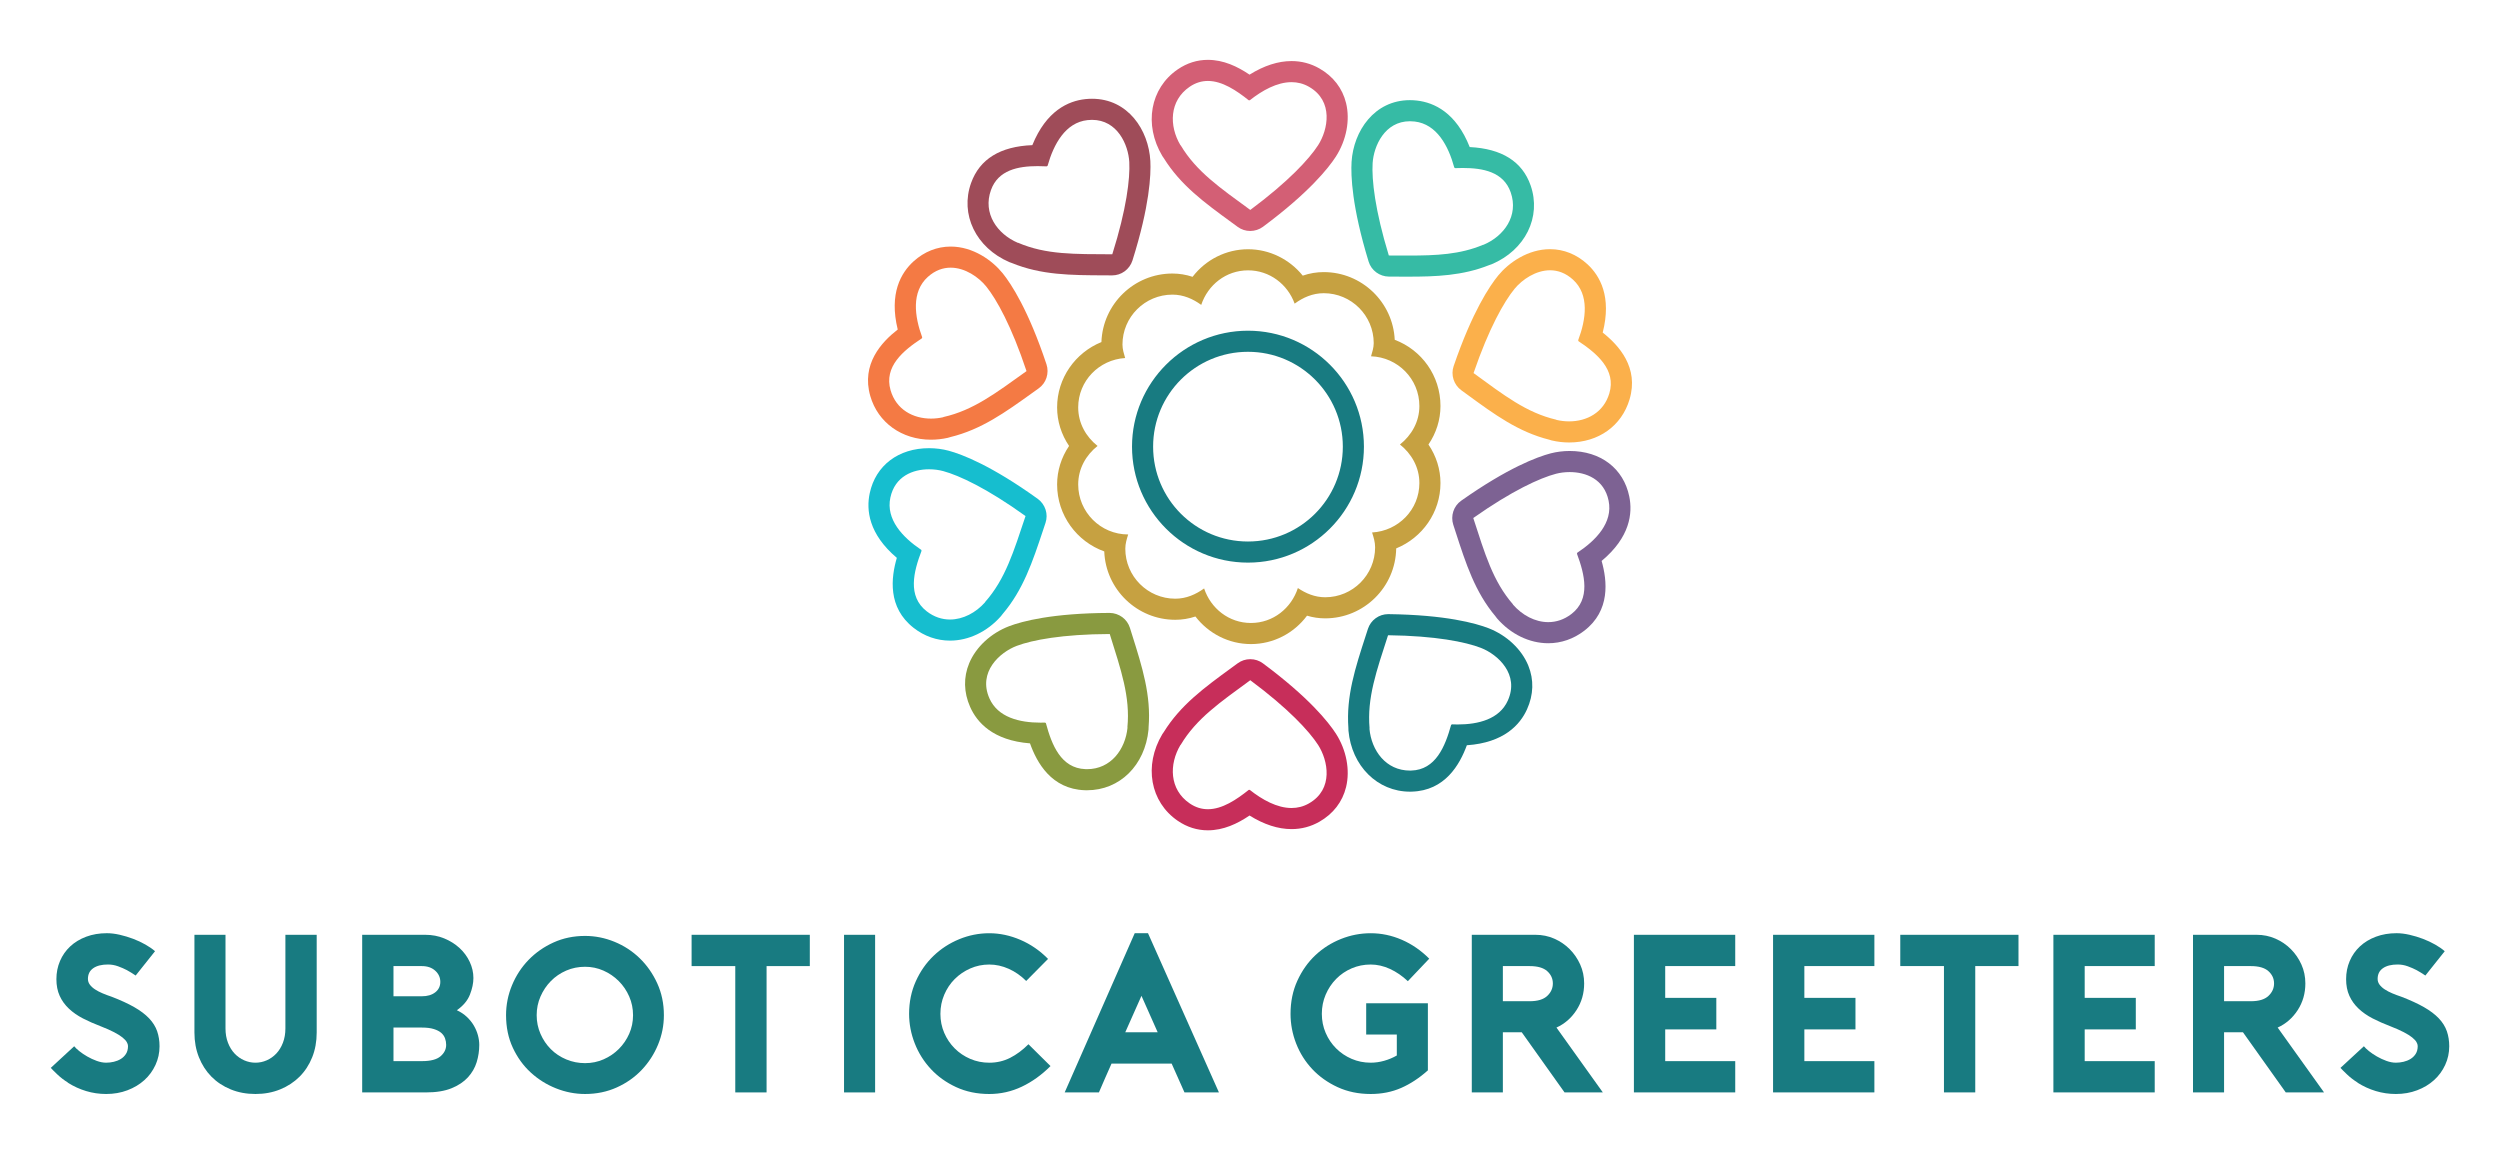 <?xml version="1.0" encoding="utf-8"?>
<!-- Generator: Adobe Illustrator 22.1.0, SVG Export Plug-In . SVG Version: 6.00 Build 0)  -->
<svg version="1.1" id="Layer_1" xmlns="http://www.w3.org/2000/svg" xmlns:xlink="http://www.w3.org/1999/xlink" x="0px" y="0px"
	 viewBox="0 0 368.504 170.079" enable-background="new 0 0 368.504 170.079" xml:space="preserve">
<g>
	<g>
		<g>
			<path fill="#D35F75" d="M178.043,8.822L178.043,8.822c-1.585,0-3.078,0.471-4.437,1.399c-4.075,2.781-5.032,8.152-2.279,12.772
				c0.068,0.112,0.143,0.221,0.224,0.325c2.473,3.983,5.972,6.538,10.009,9.482l0.883,0.646c0.532,0.389,1.176,0.601,1.838,0.601
				c0.666,0,1.341-0.217,1.878-0.615c6.785-5.04,9.646-8.644,10.745-10.342c1.563-2.435,2.124-5.384,1.507-7.901
				c-0.53-2.171-1.888-3.934-3.927-5.099c-1.261-0.723-2.644-1.089-4.108-1.089c-1.982,0-4.057,0.671-6.191,2.002
				C182.391,9.793,180.342,8.822,178.043,8.822 M178.043,11.932c2.124,0,4.219,1.411,6.026,2.852h0.147
				c1.837-1.454,4.024-2.674,6.16-2.674c0.872,0,1.736,0.205,2.565,0.679c3.678,2.104,2.809,6.343,1.353,8.611
				c-1.33,2.052-4.392,5.377-9.989,9.537h-0.024c-4.457-3.263-7.928-5.639-10.241-9.509l-0.043-0.028
				c-1.683-2.826-1.662-6.548,1.362-8.611C176.247,12.183,177.147,11.932,178.043,11.932"/>
		</g>
		<g>
			<path fill="#C72E5A" d="M184.305,97.165h-0.025c-0.66,0-1.304,0.212-1.837,0.601l-0.883,0.645
				c-4.044,2.952-7.55,5.509-10.022,9.506c-0.078,0.098-0.149,0.198-0.21,0.302c-2.755,4.62-1.796,9.991,2.28,12.772
				c1.358,0.928,2.85,1.399,4.435,1.399c2.299,0,4.347-0.971,6.143-2.181c2.133,1.33,4.209,2.002,6.19,2.002
				c1.465,0,2.847-0.366,4.11-1.089c2.036-1.166,3.395-2.928,3.926-5.099c0.616-2.517,0.057-5.467-1.5-7.891
				c-1.107-1.709-3.966-5.312-10.753-10.353C185.624,97.38,184.973,97.165,184.305,97.165 M184.305,100.275
				c5.597,4.159,8.66,7.484,9.991,9.537c1.454,2.266,2.324,6.506-1.355,8.611c-0.829,0.474-1.692,0.678-2.565,0.678
				c-2.136,0-4.323-1.219-6.159-2.673h-0.148c-1.806,1.441-3.9,2.852-6.026,2.852c-0.895,0-1.796-0.251-2.682-0.857
				c-3.024-2.063-3.047-5.787-1.362-8.611l0.041-0.028c2.312-3.871,5.785-6.246,10.24-9.509H184.305z"/>
		</g>
		<g>
			<path fill="#9F4C59" d="M160.964,14.557c-0.322,0-0.654,0.018-0.984,0.053c-2.507,0.269-5.755,1.71-7.812,6.784
				c-4.727,0.185-7.761,2.055-9.024,5.564c-1.67,4.643,0.703,9.557,5.644,11.683c0.12,0.053,0.246,0.097,0.371,0.133
				c4.339,1.777,8.672,1.793,13.668,1.813l1.095,0.005h0.016c0.656,0,1.293-0.206,1.824-0.591c0.54-0.391,0.961-0.962,1.162-1.6
				c2.54-8.063,2.745-12.656,2.639-14.678C169.309,19.162,166.274,14.557,160.964,14.557 M160.964,17.667
				c3.747,0,5.353,3.671,5.495,6.218c0.125,2.441-0.405,6.932-2.501,13.582l-0.02,0.015c-5.523-0.031-9.727,0.081-13.869-1.698
				l-0.052,0.001c-3.02-1.3-5.186-4.329-3.946-7.774c1.061-2.951,3.996-3.524,6.894-3.524c0.448,0,0.893,0.015,1.332,0.035
				l0.119-0.086c0.893-3.177,2.625-6.383,5.896-6.733C160.536,17.679,160.753,17.667,160.964,17.667"/>
		</g>
		<g>
			<path fill="#187B81" d="M204.616,90.525c-0.655,0-1.294,0.207-1.824,0.591l-0.02,0.015c-0.535,0.388-0.932,0.936-1.135,1.563
				l-0.337,1.04c-1.545,4.762-2.885,8.89-2.545,13.578c-0.005,0.124-0.004,0.247,0.008,0.368c0.465,5.222,4.28,9.013,9.07,9.013
				l0.266-0.005c4.89-0.135,7.069-3.977,8.117-6.836c5.482-0.378,7.85-3.04,8.87-5.3c0.968-2.139,1.034-4.364,0.192-6.432
				c-0.977-2.402-3.161-4.462-5.843-5.513c-1.898-0.735-6.327-1.976-14.781-2.082H204.616 M204.616,93.635
				c6.974,0.086,11.404,0.984,13.685,1.867c2.509,0.984,5.698,3.908,3.951,7.771c-1.239,2.745-4.352,3.515-7.399,3.515
				c-0.281,0-0.56-0.006-0.837-0.018l-0.119,0.086c-0.88,3.166-2.266,6.624-5.886,6.725c-0.059,0.001-0.119,0.003-0.178,0.003
				c-3.552,0-5.686-2.958-5.974-6.18l0.019-0.048c-0.397-4.491,1.021-8.451,2.718-13.706L204.616,93.635z"/>
		</g>
		<g>
			<path fill="#F47A44" d="M140.124,36.344c-1.991,0-3.874,0.748-5.444,2.162c-1.871,1.688-3.657,4.756-2.353,10.064
				c-2.404,1.869-5.401,5.11-4.043,9.811c1.128,3.907,4.64,6.431,8.947,6.431c0.825,0,1.657-0.094,2.474-0.276
				c0.128-0.03,0.255-0.066,0.379-0.111c4.556-1.106,8.077-3.632,12.135-6.547l0.888-0.636c0.538-0.384,0.94-0.931,1.146-1.56
				c0.208-0.634,0.214-1.342,0.003-1.975c-2.67-8.021-5.199-11.863-6.468-13.438C146.241,38.366,143.423,36.344,140.124,36.344
				 M140.124,39.454c2.131,0,4.128,1.395,5.242,2.766c1.535,1.905,3.737,5.853,5.939,12.469l-0.007,0.023
				c-4.491,3.213-7.833,5.77-12.232,6.757l-0.04,0.032c-0.594,0.133-1.198,0.201-1.795,0.201c-2.633,0-5.132-1.317-5.961-4.184
				c-1.003-3.478,1.869-5.85,4.619-7.651l0.046-0.14c-1.139-3.096-1.618-6.708,0.827-8.91
				C137.848,39.84,139.003,39.454,140.124,39.454"/>
		</g>
		<g>
			<path fill="#7D6293" d="M231.371,66.475L231.371,66.475c-0.947,0-1.913,0.121-2.794,0.349c-1.97,0.518-6.284,2.109-13.193,6.98
				c-0.547,0.386-0.955,0.937-1.162,1.571c-0.207,0.627-0.215,1.327-0.012,1.956l0.337,1.04c1.541,4.764,2.877,8.893,5.9,12.49
				c0.068,0.104,0.144,0.203,0.223,0.294c2.019,2.326,4.77,3.659,7.547,3.659c1.901,0,3.733-0.635,5.298-1.835
				c3.882-2.976,3.394-7.365,2.567-10.297c4.199-3.497,4.583-7.028,4.078-9.495C239.312,69.047,235.943,66.475,231.371,66.475
				 M231.371,69.585c2.395,0,5.089,1.033,5.742,4.226c0.661,3.223-1.867,5.846-4.621,7.663l-0.047,0.141
				c1.144,3.079,2.05,6.694-0.823,8.896c-1.081,0.83-2.252,1.192-3.405,1.192c-1.946,0-3.846-1.029-5.2-2.587l-0.014-0.049
				c-2.955-3.405-4.127-7.446-5.835-12.698l0.008-0.023c5.698-4.019,9.814-5.889,12.18-6.512
				C229.958,69.679,230.651,69.585,231.371,69.585"/>
		</g>
		<g>
			<path fill="#16BECF" d="M136.946,66.063c-4.519,0-7.872,2.542-8.746,6.634c-0.529,2.464-0.175,5.997,3.994,9.532
				c-0.853,2.923-1.38,7.307,2.477,10.319c1.575,1.23,3.427,1.88,5.357,1.88c2.749,0,5.484-1.308,7.503-3.591
				c0.088-0.099,0.168-0.205,0.243-0.312c3.043-3.567,4.412-7.679,5.991-12.419l0.345-1.037c0.21-0.627,0.215-1.305,0.013-1.934
				c-0.203-0.636-0.612-1.213-1.155-1.603c-6.865-4.932-11.166-6.561-13.12-7.092C138.927,66.192,137.926,66.063,136.946,66.063
				 M136.946,69.173c0.746,0,1.464,0.101,2.085,0.267c2.36,0.642,6.46,2.549,12.123,6.618l0.008,0.022
				c-1.754,5.238-2.961,9.267-5.947,12.647l-0.013,0.048c-1.357,1.533-3.245,2.544-5.174,2.544c-1.169,0-2.354-0.372-3.444-1.222
				c-2.853-2.228-1.916-5.835-0.746-8.905l-0.044-0.14c-2.739-1.84-5.242-4.486-4.554-7.703
				C131.915,70.193,134.569,69.173,136.946,69.173"/>
		</g>
		<g>
			<path fill="#FBB04B" d="M228.482,36.729L228.482,36.729c-3.271,0-6.081,1.988-7.619,3.848c-1.292,1.575-3.854,5.394-6.594,13.391
				c-0.216,0.634-0.223,1.319-0.02,1.956c0.201,0.629,0.604,1.2,1.137,1.589l0.883,0.644c4.041,2.956,7.545,5.518,12.104,6.659
				c0.116,0.044,0.234,0.08,0.352,0.107c0.848,0.198,1.711,0.299,2.568,0.299c4.324,0,7.738-2.435,8.906-6.353
				c1.4-4.688-1.569-7.956-3.958-9.846c1.35-5.297-0.407-8.38-2.264-10.083C232.399,37.494,230.499,36.729,228.482,36.729
				 M228.482,39.839c1.134,0,2.302,0.393,3.392,1.393c2.426,2.223,1.916,5.83,0.751,8.917l0.044,0.141
				c2.734,1.824,5.586,4.221,4.551,7.691c-0.847,2.834-3.319,4.131-5.927,4.131c-0.621,0-1.248-0.074-1.864-0.216l-0.039-0.033
				c-4.391-1.025-7.708-3.61-12.172-6.863l-0.008-0.024c2.262-6.597,4.498-10.525,6.05-12.417
				C224.377,41.207,226.368,39.839,228.482,39.839"/>
		</g>
		<g>
			<path fill="#899A40" d="M163.563,90.346h-0.012c-8.454,0.032-12.892,1.235-14.785,1.948c-2.704,1.032-4.906,3.073-5.903,5.467
				c-0.86,2.061-0.814,4.286,0.134,6.434c1.005,2.276,3.352,4.951,8.825,5.377c1.024,2.867,3.168,6.729,8.059,6.908
				c0.115,0.003,0.232,0.005,0.346,0.005c4.823,0,8.552-3.673,9.067-8.933c0.013-0.132,0.016-0.264,0.013-0.395
				c0.373-4.674-0.928-8.805-2.43-13.572l-0.326-1.044c-0.199-0.63-0.591-1.181-1.121-1.573
				C164.893,90.574,164.227,90.346,163.563,90.346 M163.563,93.456l0.02,0.015c1.65,5.27,3.034,9.241,2.598,13.729l0.018,0.048
				c-0.314,3.202-2.451,6.129-5.972,6.129c-0.077,0-0.155-0.002-0.234-0.005c-3.618-0.132-4.973-3.602-5.825-6.776l-0.119-0.087
				c-0.224,0.008-0.451,0.011-0.677,0.011c-3.098,0-6.292-0.776-7.53-3.582c-1.711-3.877,1.504-6.774,4.02-7.734
				C152.151,94.341,156.589,93.482,163.563,93.456"/>
		</g>
		<g>
			<path fill="#36BBA5" d="M207.826,14.762L207.826,14.762c-5.262,0-8.311,4.568-8.601,9.079c-0.124,2.031,0.039,6.628,2.51,14.713
				c0.195,0.639,0.591,1.198,1.128,1.594c0.531,0.393,1.195,0.619,1.857,0.622l1.092,0.005c0.598,0.002,1.18,0.005,1.75,0.005
				c4.055,0,8.023-0.133,11.958-1.708c0.121-0.033,0.238-0.073,0.348-0.12c4.959-2.083,7.375-6.976,5.744-11.632
				c-1.227-3.514-4.245-5.409-8.974-5.643c-2.01-5.092-5.247-6.561-7.752-6.852C208.529,14.784,208.173,14.762,207.826,14.762
				 M207.826,17.872c0.226,0,0.461,0.013,0.701,0.041c3.269,0.38,4.972,3.6,5.837,6.784l0.119,0.088
				c0.373-0.014,0.752-0.023,1.132-0.023c2.963,0,6.003,0.556,7.063,3.585c1.21,3.454-0.982,6.465-4.014,7.737l-0.05-0.001
				c-3.418,1.433-6.866,1.588-11.052,1.588c-0.908,0-1.849-0.007-2.833-0.01l-0.019-0.015c-2.039-6.67-2.531-11.163-2.382-13.606
				C202.491,21.507,204.114,17.872,207.826,17.872"/>
		</g>
		<g>
			<path fill="#C6A141" d="M183.972,36.739c-3.258,0-6.251,1.547-8.185,4.064c-0.972-0.322-1.964-0.484-2.968-0.484
				c-5.653,0-10.275,4.498-10.468,10.102c-3.842,1.558-6.531,5.306-6.531,9.629c0,2.035,0.622,4,1.763,5.683
				c-1.141,1.684-1.763,3.648-1.763,5.681c0,4.541,2.903,8.415,6.95,9.866c0.208,5.594,4.825,10.078,10.468,10.078
				c1.004,0,1.996-0.161,2.97-0.485c1.936,2.517,4.925,4.065,8.182,4.065c3.311,0,6.339-1.596,8.269-4.184
				c0.878,0.263,1.766,0.393,2.677,0.393c5.718,0,10.379-4.612,10.466-10.313c3.843-1.563,6.527-5.306,6.527-9.631
				c0-2.028-0.626-3.992-1.773-5.679c1.147-1.686,1.773-3.648,1.773-5.678c0-4.467-2.776-8.265-6.743-9.76
				c-0.261-5.548-4.854-9.978-10.463-9.978c-1.051,0-2.086,0.173-3.095,0.522C190.081,38.22,187.136,36.739,183.972,36.739
				 M183.972,39.849c3.179,0,5.836,2.068,6.861,4.909c1.227-0.905,2.658-1.54,4.29-1.54c4.062,0,7.365,3.298,7.365,7.365
				c0,0.688-0.223,1.305-0.394,1.936c3.946,0.137,7.125,3.345,7.125,7.327c0,2.335-1.169,4.329-2.864,5.674
				c1.695,1.352,2.864,3.346,2.864,5.683c0,3.924-3.105,7.063-6.972,7.286c0.225,0.698,0.447,1.409,0.447,2.182
				c0,4.067-3.297,7.366-7.358,7.366c-1.53,0-2.859-0.572-4.027-1.358c-0.962,2.961-3.643,5.15-6.919,5.15
				c-3.259,0-5.928-2.159-6.901-5.092c-1.227,0.881-2.63,1.512-4.251,1.512c-4.062,0-7.366-3.3-7.366-7.365
				c0-0.751,0.213-1.428,0.424-2.103c-4.067,0-7.367-3.299-7.367-7.367c0-2.342,1.158-4.336,2.853-5.681
				c-1.695-1.347-2.853-3.339-2.853-5.683c0-3.905,3.077-7.038,6.92-7.274c-0.183-0.64-0.395-1.282-0.395-1.987
				c0-4.06,3.3-7.36,7.365-7.36c1.616,0,3.026,0.63,4.245,1.512C178.038,42.008,180.707,39.849,183.972,39.849"/>
		</g>
		<g>
			<path fill="#187B81" d="M183.953,48.746c-9.425,0-17.092,7.667-17.092,17.092s7.667,17.092,17.092,17.092
				c9.425,0,17.092-7.667,17.092-17.092S193.378,48.746,183.953,48.746 M183.953,51.856c7.721,0,13.982,6.261,13.982,13.982
				c0,7.728-6.261,13.982-13.982,13.982c-7.728,0-13.982-6.254-13.982-13.982C169.971,58.118,176.225,51.856,183.953,51.856"/>
		</g>
	</g>
	<g>
		<path fill="#187B81" d="M15.649,161.256c-1.018,0-2.003-0.144-2.954-0.432c-0.952-0.287-1.848-0.697-2.688-1.228h0.033
			c-0.597-0.376-1.128-0.785-1.593-1.228c-0.464-0.442-0.786-0.763-0.962-0.962l3.452-3.186c0.155,0.199,0.404,0.437,0.747,0.713
			c0.343,0.277,0.735,0.542,1.178,0.796c0.442,0.255,0.907,0.471,1.394,0.647c0.486,0.177,0.951,0.266,1.394,0.266
			c0.376,0,0.752-0.044,1.128-0.133c0.376-0.088,0.719-0.227,1.029-0.415c0.31-0.188,0.564-0.437,0.763-0.747
			c0.199-0.31,0.299-0.697,0.299-1.162c0-0.177-0.061-0.371-0.183-0.581c-0.122-0.21-0.332-0.437-0.63-0.68
			c-0.299-0.244-0.714-0.503-1.245-0.78c-0.531-0.276-1.195-0.569-1.992-0.879c-0.929-0.354-1.792-0.735-2.589-1.145
			c-0.796-0.409-1.488-0.891-2.074-1.444c-0.586-0.553-1.041-1.184-1.361-1.892c-0.321-0.708-0.481-1.527-0.481-2.456
			c0-0.951,0.177-1.842,0.531-2.672c0.354-0.83,0.857-1.549,1.51-2.158c0.652-0.608,1.438-1.083,2.356-1.427
			c0.918-0.343,1.93-0.515,3.037-0.515c0.598,0,1.233,0.078,1.909,0.232c0.675,0.155,1.333,0.354,1.975,0.597
			c0.642,0.244,1.245,0.526,1.809,0.847c0.564,0.321,1.034,0.647,1.411,0.979l-2.854,3.584c-0.42-0.287-0.852-0.553-1.294-0.796
			c-0.376-0.199-0.808-0.387-1.294-0.564c-0.487-0.177-0.985-0.266-1.494-0.266c-0.929,0-1.654,0.183-2.174,0.548
			c-0.52,0.365-0.78,0.891-0.78,1.577c0,0.31,0.094,0.592,0.282,0.846s0.442,0.487,0.764,0.697c0.32,0.211,0.691,0.404,1.112,0.581
			c0.42,0.177,0.863,0.343,1.328,0.498c1.328,0.509,2.445,1.024,3.352,1.543c0.907,0.52,1.637,1.074,2.19,1.66
			c0.553,0.586,0.946,1.217,1.178,1.892c0.232,0.675,0.349,1.411,0.349,2.208c0,0.974-0.199,1.892-0.597,2.754
			c-0.398,0.863-0.946,1.61-1.643,2.24c-0.697,0.631-1.527,1.129-2.489,1.494C17.823,161.074,16.777,161.256,15.649,161.256z"/>
		<path fill="#187B81" d="M37.653,161.256c-1.328,0-2.544-0.227-3.651-0.681c-1.106-0.453-2.052-1.079-2.837-1.875
			c-0.786-0.796-1.4-1.748-1.842-2.854c-0.443-1.106-0.664-2.323-0.664-3.651v-14.404h4.58v13.807c0,0.774,0.121,1.477,0.365,2.107
			c0.243,0.63,0.569,1.162,0.979,1.593c0.409,0.431,0.879,0.763,1.411,0.996c0.531,0.232,1.083,0.349,1.659,0.349
			c0.575,0,1.128-0.116,1.66-0.349s1.001-0.564,1.411-0.996c0.409-0.432,0.735-0.963,0.979-1.593
			c0.243-0.631,0.365-1.333,0.365-2.107v-13.807h4.613v14.404c0,1.328-0.221,2.545-0.664,3.651
			c-0.443,1.107-1.062,2.058-1.859,2.854s-1.748,1.422-2.854,1.875C40.198,161.029,38.981,161.256,37.653,161.256z"/>
		<path fill="#187B81" d="M69.781,144.164c0,0.752-0.17,1.565-0.511,2.439s-0.983,1.643-1.928,2.307
			c0.573,0.266,1.068,0.597,1.486,0.996c0.418,0.398,0.759,0.825,1.024,1.278c0.264,0.454,0.462,0.924,0.594,1.411
			c0.131,0.487,0.198,0.962,0.198,1.427c0,0.863-0.127,1.709-0.381,2.539c-0.254,0.83-0.685,1.576-1.292,2.24
			c-0.607,0.664-1.413,1.201-2.418,1.609c-1.005,0.41-2.258,0.614-3.76,0.614h-9.408v-23.233h9.308c0.994,0,1.921,0.177,2.782,0.531
			c0.861,0.354,1.612,0.825,2.252,1.411c0.64,0.586,1.143,1.267,1.507,2.042C69.599,142.548,69.781,143.345,69.781,144.164z
			 M57.999,146.852h4.182c0.818,0,1.477-0.193,1.975-0.581c0.498-0.387,0.747-0.901,0.747-1.543c0-0.642-0.249-1.189-0.747-1.643
			c-0.498-0.454-1.157-0.681-1.975-0.681h-4.182V146.852z M62.214,156.411c1.261,0,2.168-0.238,2.722-0.714
			c0.553-0.476,0.83-1.034,0.83-1.676c0-0.332-0.055-0.652-0.166-0.963c-0.111-0.31-0.298-0.581-0.564-0.813
			s-0.631-0.42-1.095-0.564c-0.465-0.144-1.041-0.216-1.726-0.216h-4.215v4.945H62.214z"/>
		<path fill="#187B81" d="M86.243,161.256c-1.46,0-2.888-0.276-4.281-0.83c-1.394-0.553-2.639-1.333-3.734-2.34
			c-1.096-1.006-1.975-2.224-2.639-3.651c-0.664-1.427-0.996-3.025-0.996-4.796c0-1.527,0.293-2.998,0.879-4.414
			c0.586-1.416,1.399-2.661,2.439-3.734c1.04-1.073,2.268-1.93,3.684-2.572c1.416-0.642,2.965-0.962,4.646-0.962
			c1.482,0,2.926,0.288,4.332,0.863c1.405,0.576,2.644,1.383,3.717,2.423c1.073,1.041,1.936,2.273,2.588,3.701
			s0.979,2.993,0.979,4.696c0,1.505-0.288,2.954-0.863,4.348c-0.576,1.394-1.377,2.633-2.406,3.717
			c-1.029,1.084-2.257,1.947-3.684,2.589S87.924,161.256,86.243,161.256z M86.243,142.504c-0.996,0-1.925,0.188-2.788,0.564
			c-0.863,0.376-1.615,0.891-2.257,1.543c-0.642,0.653-1.151,1.411-1.527,2.273c-0.376,0.863-0.564,1.782-0.564,2.755
			c0,0.974,0.188,1.892,0.564,2.755c0.376,0.863,0.885,1.615,1.527,2.257c0.642,0.642,1.399,1.145,2.273,1.51
			s1.798,0.547,2.771,0.547s1.886-0.188,2.738-0.564c0.852-0.376,1.598-0.885,2.24-1.527c0.642-0.642,1.15-1.388,1.527-2.24
			c0.376-0.852,0.564-1.764,0.564-2.738c0-0.973-0.188-1.892-0.564-2.755c-0.376-0.863-0.891-1.621-1.543-2.273
			c-0.653-0.652-1.405-1.167-2.257-1.543C88.096,142.692,87.194,142.504,86.243,142.504z"/>
		<path fill="#187B81" d="M119.367,142.404h-6.373v18.62h-4.613v-18.62h-6.439v-4.613h17.425V142.404z"/>
		<path fill="#187B81" d="M124.412,161.024v-23.233h4.581v23.233H124.412z"/>
		<path fill="#187B81" d="M154.847,157.141c-1.306,1.306-2.716,2.318-4.232,3.037c-1.516,0.719-3.115,1.079-4.796,1.079
			c-1.792,0-3.418-0.337-4.879-1.012s-2.705-1.565-3.734-2.672s-1.82-2.368-2.373-3.784c-0.553-1.416-0.83-2.865-0.83-4.348
			c0-1.726,0.326-3.319,0.979-4.779c0.652-1.46,1.527-2.716,2.622-3.767c1.095-1.05,2.356-1.869,3.784-2.456
			c1.427-0.586,2.904-0.879,4.431-0.879c1.548,0,3.081,0.327,4.597,0.979c1.516,0.653,2.871,1.588,4.066,2.805l-3.219,3.252
			c-0.775-0.774-1.632-1.372-2.572-1.792c-0.941-0.42-1.897-0.631-2.871-0.631c-0.996,0-1.931,0.194-2.805,0.581
			s-1.638,0.907-2.29,1.56c-0.653,0.653-1.167,1.422-1.543,2.307c-0.376,0.885-0.564,1.825-0.564,2.821
			c0,0.996,0.188,1.931,0.564,2.805c0.376,0.875,0.891,1.638,1.543,2.29c0.652,0.653,1.416,1.167,2.29,1.543
			c0.874,0.376,1.809,0.564,2.805,0.564c1.106,0,2.129-0.238,3.07-0.714c0.94-0.476,1.842-1.145,2.705-2.008L154.847,157.141z"/>
		<path fill="#187B81" d="M169.218,137.559l10.454,23.465h-5.078l-1.892-4.249h-8.861c-0.288,0.664-0.603,1.377-0.946,2.141
			c-0.343,0.763-0.647,1.466-0.913,2.107h-5.045l10.322-23.465H169.218z M170.645,152.162l-2.39-5.376l-2.39,5.376H170.645z"/>
		<path fill="#187B81" d="M201.378,147.881h9.094v9.891c-1.261,1.128-2.572,1.991-3.933,2.589c-1.36,0.597-2.86,0.896-4.497,0.896
			c-1.792,0-3.419-0.337-4.879-1.012c-1.461-0.675-2.705-1.56-3.734-2.655c-1.028-1.095-1.82-2.351-2.373-3.767
			s-0.829-2.876-0.829-4.381c0-1.792,0.337-3.423,1.012-4.896c0.675-1.471,1.561-2.721,2.655-3.75
			c1.096-1.029,2.351-1.825,3.768-2.39c1.415-0.564,2.876-0.846,4.381-0.846c1.57,0,3.098,0.321,4.58,0.962
			c1.482,0.642,2.832,1.571,4.049,2.788l-3.152,3.319c-0.819-0.774-1.699-1.377-2.639-1.809c-0.941-0.432-1.887-0.647-2.838-0.647
			c-0.996,0-1.931,0.188-2.805,0.564c-0.874,0.376-1.638,0.896-2.29,1.56c-0.653,0.664-1.168,1.438-1.544,2.323
			c-0.376,0.885-0.563,1.825-0.563,2.821c0,0.996,0.188,1.931,0.563,2.805c0.376,0.875,0.891,1.638,1.544,2.29
			c0.652,0.653,1.416,1.167,2.29,1.543c0.874,0.376,1.809,0.564,2.805,0.564c0.664,0,1.327-0.094,1.991-0.282
			s1.283-0.448,1.858-0.78v-3.086h-4.514V147.881z"/>
		<path fill="#187B81" d="M236.26,161.024h-5.643l-6.306-8.862h-2.787v8.862h-4.581v-23.233h9.393c0.975,0,1.893,0.188,2.756,0.564
			c0.861,0.376,1.619,0.891,2.273,1.543c0.652,0.653,1.172,1.411,1.559,2.273c0.387,0.863,0.582,1.792,0.582,2.788
			c0,1.46-0.377,2.771-1.129,3.933s-1.738,2.02-2.953,2.572L236.26,161.024z M225.473,147.582c1.174,0,2.037-0.26,2.59-0.78
			s0.83-1.134,0.83-1.842c0-0.708-0.277-1.311-0.83-1.809c-0.553-0.498-1.416-0.747-2.59-0.747h-3.948v5.178H225.473z"/>
		<path fill="#187B81" d="M245.454,142.404v4.68h7.534v4.647h-7.534v4.68h10.322v4.613H240.84v-23.233h14.936v4.613H245.454z"/>
		<path fill="#187B81" d="M265.965,142.404v4.68h7.534v4.647h-7.534v4.68h10.322v4.613h-14.936v-23.233h14.936v4.613H265.965z"/>
		<path fill="#187B81" d="M297.528,142.404h-6.372v18.62h-4.613v-18.62h-6.439v-4.613h17.425V142.404z"/>
		<path fill="#187B81" d="M307.287,142.404v4.68h7.534v4.647h-7.534v4.68h10.322v4.613h-14.936v-23.233h14.936v4.613H307.287z"/>
		<path fill="#187B81" d="M342.568,161.024h-5.643l-6.306-8.862h-2.788v8.862h-4.58v-23.233h9.393c0.974,0,1.892,0.188,2.755,0.564
			c0.862,0.376,1.62,0.891,2.273,1.543c0.652,0.653,1.173,1.411,1.56,2.273c0.387,0.863,0.581,1.792,0.581,2.788
			c0,1.46-0.377,2.771-1.129,3.933s-1.737,2.02-2.953,2.572L342.568,161.024z M331.781,147.582c1.173,0,2.036-0.26,2.589-0.78
			s0.83-1.134,0.83-1.842c0-0.708-0.277-1.311-0.83-1.809c-0.553-0.498-1.416-0.747-2.589-0.747h-3.949v5.178H331.781z"/>
		<path fill="#187B81" d="M353.154,161.256c-1.018,0-2.003-0.144-2.954-0.432c-0.951-0.287-1.848-0.697-2.688-1.228h0.033
			c-0.598-0.376-1.129-0.785-1.594-1.228c-0.465-0.442-0.785-0.763-0.962-0.962l3.451-3.186c0.154,0.199,0.403,0.437,0.747,0.713
			c0.343,0.277,0.735,0.542,1.178,0.796c0.442,0.255,0.907,0.471,1.395,0.647c0.486,0.177,0.951,0.266,1.394,0.266
			c0.376,0,0.752-0.044,1.129-0.133c0.376-0.088,0.719-0.227,1.028-0.415c0.31-0.188,0.564-0.437,0.764-0.747
			c0.199-0.31,0.299-0.697,0.299-1.162c0-0.177-0.062-0.371-0.183-0.581c-0.122-0.21-0.332-0.437-0.631-0.68
			s-0.713-0.503-1.244-0.78c-0.531-0.276-1.195-0.569-1.991-0.879c-0.93-0.354-1.793-0.735-2.589-1.145
			c-0.797-0.409-1.488-0.891-2.075-1.444c-0.586-0.553-1.04-1.184-1.36-1.892c-0.321-0.708-0.481-1.527-0.481-2.456
			c0-0.951,0.177-1.842,0.531-2.672c0.354-0.83,0.857-1.549,1.51-2.158c0.652-0.608,1.438-1.083,2.356-1.427
			c0.918-0.343,1.931-0.515,3.037-0.515c0.598,0,1.233,0.078,1.908,0.232s1.333,0.354,1.976,0.597
			c0.642,0.244,1.244,0.526,1.809,0.847s1.034,0.647,1.41,0.979l-2.854,3.584c-0.421-0.287-0.853-0.553-1.295-0.796
			c-0.377-0.199-0.808-0.387-1.294-0.564c-0.487-0.177-0.985-0.266-1.494-0.266c-0.929,0-1.654,0.183-2.174,0.548
			c-0.521,0.365-0.78,0.891-0.78,1.577c0,0.31,0.094,0.592,0.282,0.846c0.188,0.254,0.442,0.487,0.764,0.697
			c0.32,0.211,0.691,0.404,1.111,0.581c0.421,0.177,0.863,0.343,1.328,0.498c1.327,0.509,2.444,1.024,3.353,1.543
			c0.906,0.52,1.637,1.074,2.19,1.66c0.553,0.586,0.945,1.217,1.178,1.892c0.232,0.675,0.349,1.411,0.349,2.208
			c0,0.974-0.199,1.892-0.598,2.754c-0.398,0.863-0.945,1.61-1.643,2.24c-0.697,0.631-1.526,1.129-2.489,1.494
			C355.328,161.074,354.283,161.256,353.154,161.256z"/>
	</g>
</g>
</svg>
